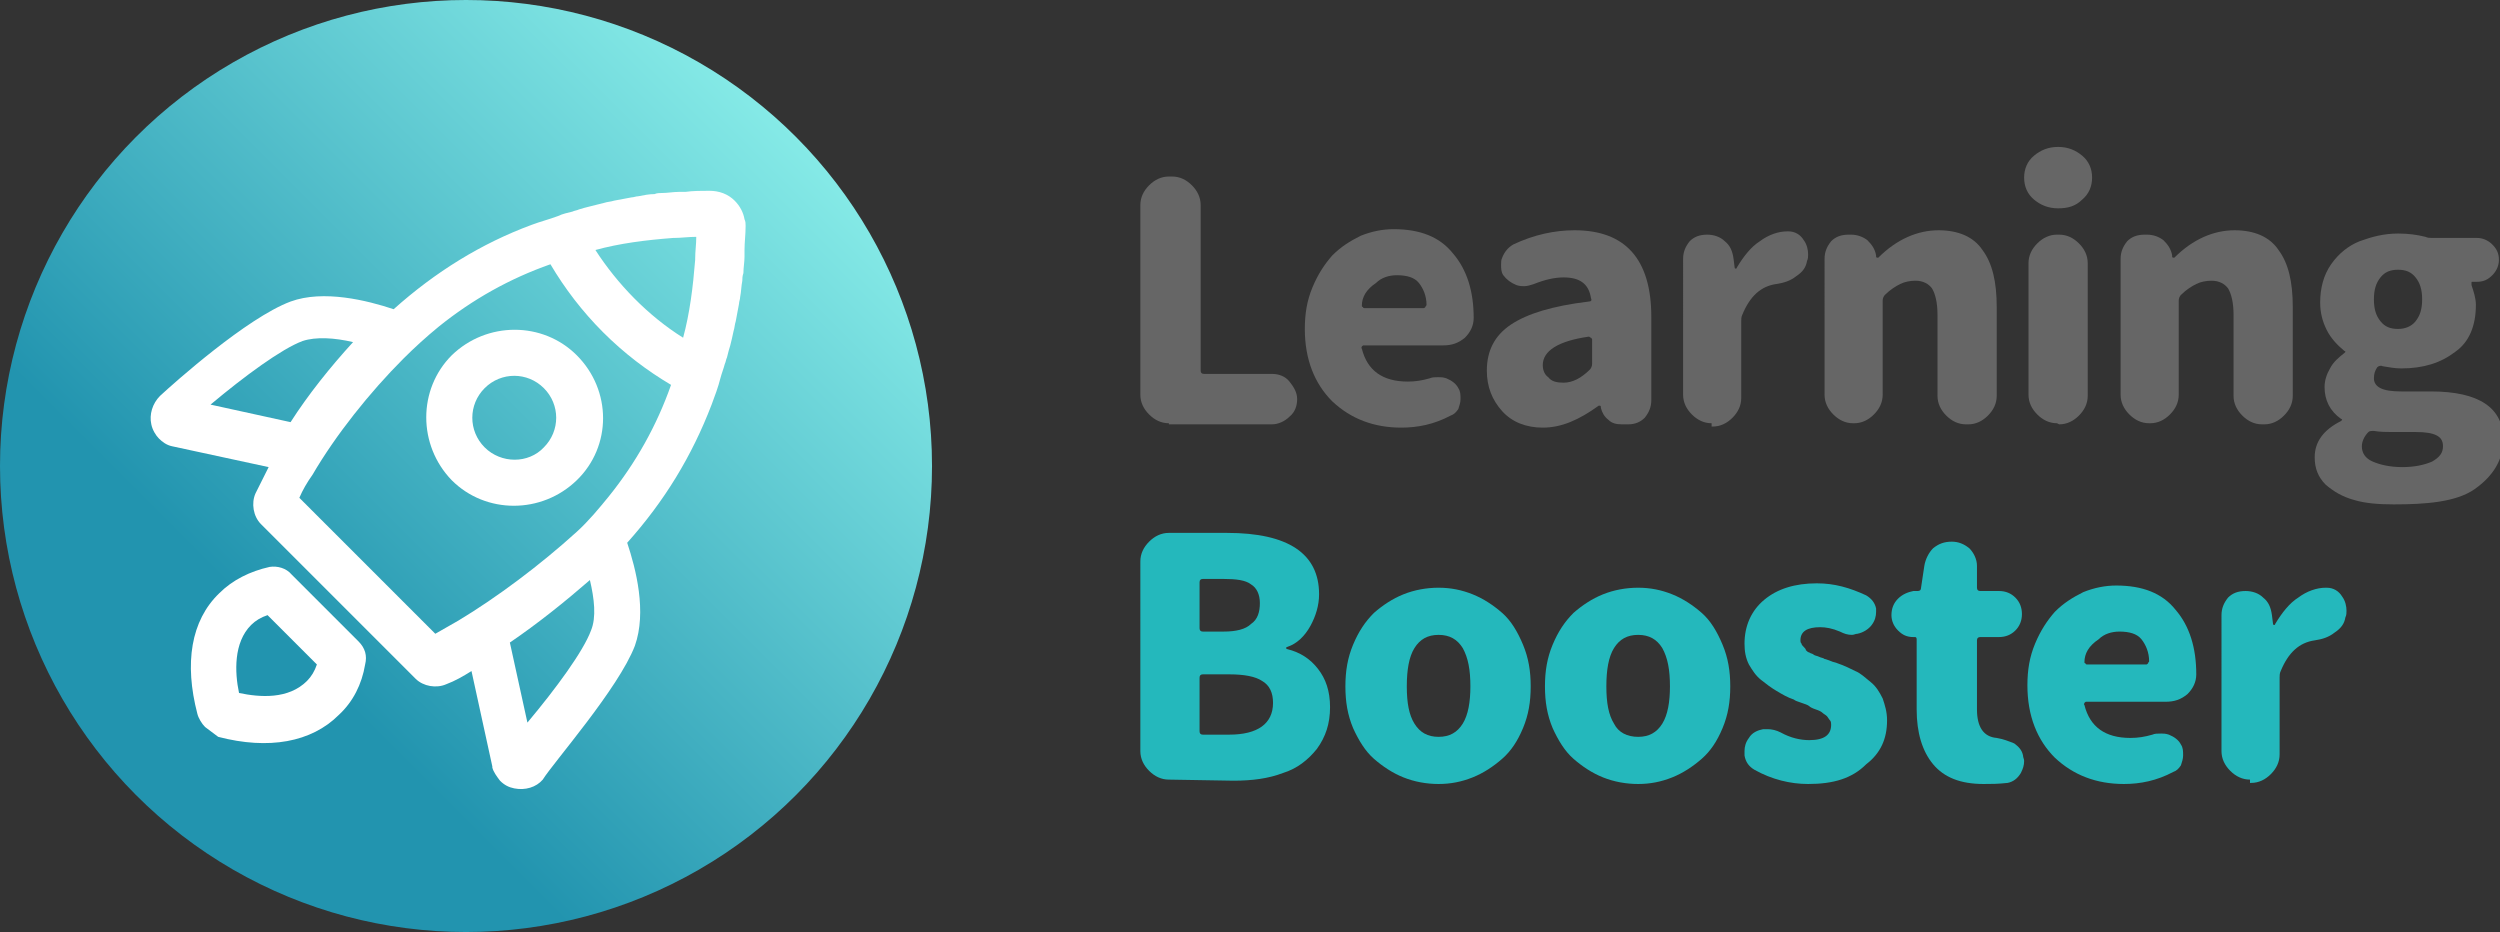 <?xml version="1.0" encoding="utf-8"?>
<!-- Generator: Adobe Illustrator 26.5.0, SVG Export Plug-In . SVG Version: 6.00 Build 0)  -->
<svg version="1.1" id="レイヤー_1" xmlns="http://www.w3.org/2000/svg" xmlns:xlink="http://www.w3.org/1999/xlink" x="0px"
	 y="0px" viewBox="0 0 228 85" style="enable-background:new 0 0 228 85;" xml:space="preserve">
<rect x="0" y="0" width="228" height="85" fill="#333333" stroke="none"/>
<style type="text/css">
	.st0{fill:#666666;}
	.st1{fill:#24B8BC;}
	.st2{fill:url(#SVGID_1_);}
	.st3{fill:#FFFFFF;}
</style>
<g>
	<g>
		<g>
			<path class="st0" d="M106.6,38.6c-0.7,0-1.3-0.3-1.8-0.8S104,36.7,104,36V18.7c0-0.7,0.3-1.3,0.8-1.8s1.1-0.8,1.8-0.8h0.3
				c0.7,0,1.3,0.3,1.8,0.8s0.8,1.1,0.8,1.8v15.1c0,0.2,0.1,0.3,0.3,0.3h6.2c0.6,0,1.2,0.2,1.6,0.7s0.7,1,0.7,1.6s-0.2,1.2-0.7,1.6
				c-0.4,0.4-1,0.7-1.6,0.7h-9.4V38.6z"/>
			<path class="st0" d="M127.8,39c-2.5,0-4.6-0.8-6.3-2.4c-1.6-1.6-2.5-3.8-2.5-6.6c0-1.4,0.2-2.6,0.7-3.8c0.5-1.2,1.1-2.1,1.8-2.9
				c0.8-0.8,1.6-1.3,2.6-1.8c1-0.4,2-0.6,3-0.6c2.4,0,4.2,0.7,5.4,2.2c1.3,1.5,1.9,3.5,1.9,5.9c0,0.7-0.3,1.3-0.8,1.8
				c-0.6,0.5-1.2,0.7-2,0.7h-7.2c-0.1,0-0.1,0-0.2,0.1c0,0.1-0.1,0.1,0,0.2c0.5,2,1.9,3,4.2,3c0.7,0,1.3-0.1,2-0.3
				c0.2-0.1,0.5-0.1,0.8-0.1c0.2,0,0.4,0,0.7,0.1c0.5,0.2,0.9,0.5,1.1,0.9c0.2,0.3,0.2,0.6,0.2,1c0,0.3-0.1,0.6-0.2,0.9
				c-0.2,0.3-0.4,0.5-0.7,0.6C130.8,38.7,129.3,39,127.8,39z M124.2,27.9c0,0,0,0.1,0.1,0.1c0,0.1,0.1,0.1,0.2,0.1h5.3
				c0.1,0,0.1,0,0.2-0.1c0-0.1,0.1-0.1,0.1-0.2c0-0.8-0.3-1.5-0.7-2s-1.1-0.7-2-0.7c-0.7,0-1.4,0.2-1.9,0.7
				C124.6,26.4,124.2,27.1,124.2,27.9z"/>
			<path class="st0" d="M140.7,39c-1.5,0-2.8-0.5-3.7-1.5s-1.4-2.2-1.4-3.7c0-1.8,0.7-3.2,2.2-4.2s3.8-1.7,7.1-2.1
				c0.2,0,0.3-0.1,0.2-0.3c-0.2-1.3-1-1.9-2.5-1.9c-0.8,0-1.7,0.2-2.7,0.6c-0.3,0.1-0.6,0.2-0.9,0.2c-0.2,0-0.4,0-0.7-0.1
				c-0.5-0.2-0.9-0.5-1.2-0.9c-0.2-0.3-0.2-0.6-0.2-1c0-0.2,0-0.4,0.1-0.6c0.2-0.5,0.5-0.9,1-1.2c1.9-0.9,3.8-1.3,5.6-1.3
				c4.6,0,7,2.6,7,7.9v7.6c0,0.6-0.2,1.1-0.6,1.6c-0.4,0.4-0.9,0.6-1.5,0.6h-0.6c-0.5,0-0.9-0.1-1.2-0.4c-0.4-0.3-0.6-0.7-0.7-1.1
				v-0.1c0,0,0-0.1-0.1-0.1h-0.1C144,38.3,142.4,39,140.7,39z M142.6,34.9c0.8,0,1.6-0.4,2.4-1.2c0.1-0.1,0.2-0.3,0.2-0.5V31
				c0-0.1,0-0.1-0.1-0.2c-0.1,0-0.1-0.1-0.2-0.1l0,0c-2.8,0.4-4.2,1.3-4.2,2.6c0,0.5,0.2,0.9,0.5,1.1
				C141.5,34.8,142,34.9,142.6,34.9z"/>
			<path class="st0" d="M156.1,38.6c-0.7,0-1.3-0.3-1.8-0.8s-0.8-1.1-0.8-1.8V23.6c0-0.6,0.2-1.1,0.6-1.6c0.4-0.4,0.9-0.6,1.6-0.6
				c0.6,0,1.2,0.2,1.6,0.6c0.5,0.4,0.7,0.9,0.8,1.6l0.1,0.8c0,0,0,0.1,0.1,0.1c0,0,0.1,0,0.1-0.1c0.6-1,1.3-1.9,2.1-2.4
				c0.8-0.6,1.7-0.9,2.5-0.9h0.1c0.6,0,1.1,0.3,1.4,0.8c0.3,0.4,0.4,0.9,0.4,1.3c0,0.2,0,0.4-0.1,0.6c-0.1,0.6-0.4,1-1,1.4
				c-0.5,0.4-1.1,0.6-1.8,0.7c-1.4,0.2-2.4,1.1-3.1,2.8c-0.1,0.2-0.1,0.4-0.1,0.6v7c0,0.7-0.3,1.3-0.8,1.8s-1.1,0.8-1.8,0.8h-0.1
				V38.6z"/>
			<path class="st0" d="M169,38.6c-0.7,0-1.3-0.3-1.8-0.8s-0.8-1.1-0.8-1.8V23.6c0-0.6,0.2-1.1,0.6-1.6c0.4-0.4,0.9-0.6,1.6-0.6h0.2
				c0.6,0,1.1,0.2,1.5,0.5c0.4,0.4,0.7,0.8,0.8,1.4v0.1c0,0,0,0.1,0.1,0.1h0.1c1.7-1.7,3.6-2.5,5.5-2.5c1.8,0,3.2,0.6,4,1.8
				c0.9,1.2,1.3,2.9,1.3,5.2v8.1c0,0.7-0.3,1.3-0.8,1.8s-1.1,0.8-1.8,0.8h-0.2c-0.7,0-1.3-0.3-1.8-0.8s-0.8-1.1-0.8-1.8v-7.4
				c0-1.1-0.2-1.9-0.5-2.4c-0.3-0.4-0.8-0.7-1.5-0.7c-0.5,0-1,0.1-1.4,0.3c-0.4,0.2-0.9,0.5-1.4,1c-0.1,0.1-0.2,0.3-0.2,0.5V36
				c0,0.7-0.3,1.3-0.8,1.8s-1.1,0.8-1.8,0.8H169z"/>
			<path class="st0" d="M187.7,19c-0.9,0-1.6-0.3-2.2-0.8c-0.6-0.5-0.9-1.2-0.9-2c0-0.8,0.3-1.5,0.9-2c0.6-0.5,1.3-0.8,2.2-0.8
				s1.6,0.3,2.2,0.8c0.6,0.5,0.9,1.2,0.9,2c0,0.8-0.3,1.5-0.9,2C189.3,18.8,188.6,19,187.7,19z M187.6,38.6c-0.7,0-1.3-0.3-1.8-0.8
				S185,36.7,185,36V24c0-0.7,0.3-1.3,0.8-1.8s1.1-0.8,1.8-0.8h0.2c0.7,0,1.3,0.3,1.8,0.8s0.8,1.1,0.8,1.8v12.1
				c0,0.7-0.3,1.3-0.8,1.8s-1.1,0.8-1.8,0.8L187.6,38.6L187.6,38.6z"/>
			<path class="st0" d="M196,38.6c-0.7,0-1.3-0.3-1.8-0.8s-0.8-1.1-0.8-1.8V23.6c0-0.6,0.2-1.1,0.6-1.6c0.4-0.4,0.9-0.6,1.6-0.6h0.2
				c0.6,0,1.1,0.2,1.5,0.5c0.4,0.4,0.7,0.8,0.8,1.4v0.1c0,0,0,0.1,0.1,0.1h0.1c1.7-1.7,3.6-2.5,5.5-2.5c1.8,0,3.2,0.6,4,1.8
				c0.9,1.2,1.3,2.9,1.3,5.2v8.1c0,0.7-0.3,1.3-0.8,1.8s-1.1,0.8-1.8,0.8h-0.2c-0.7,0-1.3-0.3-1.8-0.8s-0.8-1.1-0.8-1.8v-7.4
				c0-1.1-0.2-1.9-0.5-2.4c-0.3-0.4-0.8-0.7-1.5-0.7c-0.5,0-1,0.1-1.4,0.3s-0.9,0.5-1.4,1c-0.1,0.1-0.2,0.3-0.2,0.5V36
				c0,0.7-0.3,1.3-0.8,1.8s-1.1,0.8-1.8,0.8H196z"/>
			<path class="st0" d="M218.3,46c-1.4,0-2.6-0.1-3.6-0.4c-1.1-0.3-1.9-0.8-2.6-1.4c-0.7-0.7-1-1.5-1-2.5c0-1.4,0.8-2.5,2.4-3.3
				l0.1-0.1c0,0,0-0.1-0.1-0.1c-1-0.7-1.5-1.7-1.5-2.9c0-0.6,0.2-1.2,0.5-1.7c0.3-0.6,0.8-1,1.3-1.4l0.1-0.1c0,0,0-0.1-0.1-0.1
				c-0.6-0.5-1.2-1.1-1.6-1.9c-0.4-0.8-0.6-1.6-0.6-2.5c0-1.3,0.3-2.5,1-3.5s1.6-1.7,2.6-2.1c1.1-0.4,2.2-0.7,3.5-0.7
				c0.9,0,1.7,0.1,2.5,0.3c0.2,0.1,0.4,0.1,0.6,0.1h4.1c0.5,0,1,0.2,1.4,0.6s0.6,0.8,0.6,1.4c0,0.5-0.2,1-0.6,1.4
				c-0.4,0.4-0.8,0.6-1.4,0.6h-0.4c-0.1,0-0.1,0-0.1,0.1s0,0.1,0,0.2c0.2,0.6,0.4,1.2,0.4,1.8c0,1.9-0.6,3.4-1.9,4.3
				c-1.3,1-2.9,1.5-4.9,1.5c-0.6,0-1.1-0.1-1.7-0.2c-0.2-0.1-0.4,0-0.5,0.1c-0.2,0.3-0.3,0.6-0.3,1s0.2,0.7,0.6,0.9s1,0.3,1.9,0.3
				h2.7c4.4,0,6.6,1.5,6.6,4.4c0,1.8-0.9,3.3-2.6,4.5S221.2,46,218.3,46z M219.1,42.6c1.1,0,2-0.2,2.7-0.5c0.7-0.4,1-0.8,1-1.4
				c0-0.5-0.2-0.8-0.6-1s-1-0.3-1.9-0.3h-1.6c-1,0-1.7,0-2.2-0.1c-0.1,0-0.1,0-0.1,0c-0.1,0-0.3,0-0.4,0.1c-0.4,0.4-0.6,0.9-0.6,1.3
				c0,0.6,0.3,1.1,1,1.4S218,42.6,219.1,42.6z M218.7,30c0.6,0,1.2-0.2,1.6-0.7c0.4-0.5,0.6-1.1,0.6-2s-0.2-1.5-0.6-2
				c-0.4-0.5-0.9-0.7-1.6-0.7s-1.2,0.2-1.6,0.7c-0.4,0.5-0.6,1.1-0.6,2s0.2,1.5,0.6,2S218,30,218.7,30z"/>
		</g>
		<g>
			<path class="st1" d="M106.6,71.1c-0.7,0-1.3-0.3-1.8-0.8s-0.8-1.1-0.8-1.8V51.2c0-0.7,0.3-1.3,0.8-1.8s1.1-0.8,1.8-0.8h5.3
				c5.6,0,8.4,1.9,8.4,5.6c0,1-0.3,2-0.8,2.9s-1.2,1.6-2.1,1.9c0,0-0.1,0-0.1,0.1c0,0,0,0.1,0.1,0.1c1.2,0.3,2.1,0.9,2.8,1.8
				c0.7,0.9,1.1,2,1.1,3.5s-0.4,2.7-1.2,3.8c-0.8,1-1.8,1.8-3.1,2.2c-1.3,0.5-2.8,0.7-4.5,0.7L106.6,71.1L106.6,71.1z M109.4,57.3
				c0,0.2,0.1,0.3,0.3,0.3h1.9c1.1,0,2-0.2,2.5-0.7c0.6-0.4,0.8-1.1,0.8-1.9c0-0.8-0.3-1.4-0.8-1.7c-0.5-0.4-1.4-0.5-2.5-0.5h-1.9
				c-0.2,0-0.3,0.1-0.3,0.3V57.3z M109.4,66.7c0,0.2,0.1,0.3,0.3,0.3h2.4c2.6,0,4-1,4-2.9c0-0.9-0.3-1.6-1-2c-0.6-0.4-1.6-0.6-3-0.6
				h-2.4c-0.2,0-0.3,0.1-0.3,0.3V66.7z"/>
			<path class="st1" d="M131.2,71.5c-1.1,0-2.2-0.2-3.2-0.6s-1.9-1-2.7-1.7c-0.8-0.7-1.4-1.7-1.9-2.8c-0.5-1.2-0.7-2.4-0.7-3.8
				c0-1.4,0.2-2.6,0.7-3.8s1.1-2.1,1.9-2.9c0.8-0.7,1.7-1.3,2.7-1.7s2.1-0.6,3.2-0.6c1.1,0,2.1,0.2,3.1,0.6c1,0.4,1.9,1,2.7,1.7
				s1.4,1.7,1.9,2.9s0.7,2.4,0.7,3.8s-0.2,2.6-0.7,3.8s-1.1,2.1-1.9,2.8c-0.8,0.7-1.7,1.3-2.7,1.7C133.3,71.3,132.3,71.5,131.2,71.5
				z M131.2,67.2c1,0,1.7-0.4,2.2-1.2c0.5-0.8,0.7-2,0.7-3.4c0-1.5-0.2-2.6-0.7-3.5c-0.5-0.8-1.2-1.2-2.2-1.2s-1.7,0.4-2.2,1.2
				s-0.7,2-0.7,3.5s0.2,2.6,0.7,3.4S130.2,67.2,131.2,67.2z"/>
			<path class="st1" d="M149.4,71.5c-1.1,0-2.2-0.2-3.2-0.6s-1.9-1-2.7-1.7s-1.4-1.7-1.9-2.8c-0.5-1.2-0.7-2.4-0.7-3.8
				c0-1.4,0.2-2.6,0.7-3.8s1.1-2.1,1.9-2.9c0.8-0.7,1.7-1.3,2.7-1.7s2.1-0.6,3.2-0.6c1.1,0,2.1,0.2,3.1,0.6c1,0.4,1.9,1,2.7,1.7
				s1.4,1.7,1.9,2.9s0.7,2.4,0.7,3.8s-0.2,2.6-0.7,3.8s-1.1,2.1-1.9,2.8c-0.8,0.7-1.7,1.3-2.7,1.7C151.5,71.3,150.5,71.5,149.4,71.5
				z M149.4,67.2c1,0,1.7-0.4,2.2-1.2c0.5-0.8,0.7-2,0.7-3.4c0-1.5-0.2-2.6-0.7-3.5c-0.5-0.8-1.2-1.2-2.2-1.2s-1.7,0.4-2.2,1.2
				s-0.7,2-0.7,3.5s0.2,2.6,0.7,3.4C147.6,66.8,148.4,67.2,149.4,67.2z"/>
			<path class="st1" d="M164.9,71.5c-1.6,0-3.3-0.4-4.9-1.3c-0.5-0.3-0.8-0.7-0.9-1.3c0-0.1,0-0.2,0-0.4c0-0.4,0.1-0.8,0.4-1.2
				c0.3-0.5,0.8-0.7,1.3-0.8c0.2,0,0.3,0,0.4,0c0.4,0,0.8,0.1,1.2,0.3c0.9,0.5,1.8,0.7,2.6,0.7c1.4,0,2-0.5,2-1.4
				c0-0.1,0-0.3-0.1-0.4s-0.2-0.3-0.3-0.4s-0.3-0.2-0.4-0.3s-0.3-0.2-0.6-0.3c-0.3-0.1-0.5-0.2-0.6-0.3c-0.1-0.1-0.4-0.2-0.7-0.3
				c-0.3-0.1-0.6-0.2-0.7-0.3c-0.6-0.2-1.1-0.5-1.6-0.8s-0.9-0.6-1.4-1s-0.8-0.9-1.1-1.4c-0.3-0.6-0.4-1.2-0.4-1.9
				c0-1.6,0.6-3,1.8-4s2.8-1.5,4.8-1.5c1.6,0,3,0.4,4.5,1.1c0.5,0.3,0.8,0.7,0.9,1.2c0,0.1,0,0.2,0,0.3c0,0.4-0.1,0.8-0.4,1.2
				c-0.3,0.4-0.8,0.7-1.3,0.8c-0.2,0-0.3,0.1-0.5,0.1c-0.4,0-0.7-0.1-1.1-0.3c-0.7-0.3-1.3-0.4-1.8-0.4c-1.2,0-1.8,0.4-1.8,1.2
				c0,0.1,0,0.2,0.1,0.3c0,0.1,0.1,0.2,0.2,0.3s0.2,0.2,0.2,0.3c0.1,0.1,0.2,0.2,0.3,0.2c0.1,0.1,0.3,0.1,0.4,0.2
				c0.1,0.1,0.3,0.1,0.5,0.2c0.2,0.1,0.4,0.1,0.5,0.2c0.1,0,0.3,0.1,0.6,0.2c0.2,0.1,0.4,0.1,0.6,0.2c0.6,0.2,1.2,0.5,1.6,0.7
				c0.5,0.2,0.9,0.6,1.4,1s0.8,0.9,1.1,1.5c0.2,0.6,0.4,1.2,0.4,2c0,1.7-0.6,3-1.9,4C168.9,71,167.2,71.5,164.9,71.5z"/>
			<path class="st1" d="M180.9,71.5c-2.1,0-3.6-0.6-4.6-1.8c-1-1.2-1.5-2.9-1.5-5v-6.4c0-0.2-0.1-0.2-0.2-0.2h-0.1
				c-0.6,0-1-0.2-1.4-0.6c-0.4-0.4-0.6-0.9-0.6-1.4c0-0.6,0.2-1.1,0.6-1.5c0.4-0.4,0.9-0.6,1.4-0.7h0.4c0.2,0,0.3-0.1,0.3-0.3l0.3-2
				c0.1-0.6,0.4-1.2,0.8-1.6c0.5-0.4,1-0.6,1.7-0.6c0.6,0,1.1,0.2,1.6,0.6c0.4,0.4,0.7,1,0.7,1.6v2c0,0.2,0.1,0.3,0.3,0.3h1.7
				c0.6,0,1.1,0.2,1.5,0.6s0.6,0.9,0.6,1.5s-0.2,1.1-0.6,1.5s-0.9,0.6-1.5,0.6h-1.7c-0.2,0-0.3,0.1-0.3,0.3v6.3
				c0,1.6,0.6,2.5,1.8,2.6c0.6,0.1,1.1,0.3,1.6,0.5c0.4,0.3,0.7,0.6,0.8,1.1c0,0.2,0.1,0.3,0.1,0.5c0,0.4-0.1,0.7-0.3,1.1
				c-0.3,0.5-0.7,0.8-1.2,0.9C182.2,71.5,181.6,71.5,180.9,71.5z"/>
			<path class="st1" d="M193.7,71.5c-2.5,0-4.6-0.8-6.3-2.4c-1.6-1.6-2.5-3.8-2.5-6.6c0-1.4,0.2-2.6,0.7-3.8s1.1-2.1,1.8-2.9
				c0.8-0.8,1.6-1.3,2.6-1.8c1-0.4,2-0.6,3-0.6c2.4,0,4.2,0.7,5.4,2.2c1.3,1.5,1.9,3.5,1.9,5.9c0,0.7-0.3,1.3-0.8,1.8
				c-0.6,0.5-1.2,0.7-2,0.7h-7.2c-0.1,0-0.1,0-0.2,0.1c0,0.1-0.1,0.1,0,0.2c0.5,2,1.9,3,4.2,3c0.7,0,1.3-0.1,2-0.3
				c0.2-0.1,0.5-0.1,0.8-0.1c0.2,0,0.4,0,0.7,0.1c0.5,0.2,0.9,0.5,1.1,0.9c0.2,0.3,0.2,0.6,0.2,1c0,0.3-0.1,0.6-0.2,0.9
				c-0.2,0.3-0.4,0.5-0.7,0.6C196.7,71.2,195.2,71.5,193.7,71.5z M190.1,60.4c0,0,0,0.1,0.1,0.1c0,0.1,0.1,0.1,0.2,0.1h5.3
				c0.1,0,0.1,0,0.2-0.1c0-0.1,0.1-0.1,0.1-0.2c0-0.8-0.3-1.5-0.7-2s-1.1-0.7-2-0.7c-0.7,0-1.4,0.2-1.9,0.7
				C190.5,58.9,190.1,59.6,190.1,60.4z"/>
			<path class="st1" d="M205.2,71.1c-0.7,0-1.3-0.3-1.8-0.8s-0.8-1.1-0.8-1.8V56.1c0-0.6,0.2-1.1,0.6-1.6c0.4-0.4,0.9-0.6,1.6-0.6
				c0.6,0,1.2,0.2,1.6,0.6c0.5,0.4,0.7,0.9,0.8,1.6l0.1,0.8c0,0,0,0.1,0.1,0.1c0,0,0.1,0,0.1-0.1c0.6-1,1.3-1.9,2.1-2.4
				c0.8-0.6,1.7-0.9,2.5-0.9h0.1c0.6,0,1.1,0.3,1.4,0.8c0.3,0.4,0.4,0.9,0.4,1.3c0,0.2,0,0.4-0.1,0.6c-0.1,0.6-0.4,1-1,1.4
				c-0.5,0.4-1.1,0.6-1.8,0.7c-1.4,0.2-2.4,1.1-3.1,2.8c-0.1,0.2-0.1,0.4-0.1,0.6v7c0,0.7-0.3,1.3-0.8,1.8s-1.1,0.8-1.8,0.8h-0.1
				V71.1z"/>
		</g>
	</g>
	<g>
		<linearGradient id="SVGID_1_" gradientUnits="userSpaceOnUse" x1="89.601" y1="-4.561" x2="14.998" y2="70.041">
			<stop  offset="0.135" style="stop-color:#94F7EF"/>
			<stop  offset="0.85" style="stop-color:#2294AF"/>
		</linearGradient>
		<circle class="st2" cx="42.5" cy="42.5" r="42.5"/>
		<g>
			<g>
				<path class="st3" d="M52.6,32.4c-3.1-3.1-8.2-3.1-11.4,0c-3.1,3.1-3.1,8.2,0,11.4c3.1,3.1,8.2,3.1,11.4,0
					C55.8,40.7,55.8,35.6,52.6,32.4z M44.2,40.8c-1.5-1.5-1.5-3.9,0-5.4c1.5-1.5,3.9-1.5,5.4,0c1.5,1.5,1.5,3.9,0,5.4
					C48.2,42.3,45.7,42.3,44.2,40.8z"/>
				<path class="st3" d="M57.9,58.9c1.1-3.1,0.1-7-0.7-9.4c3.4-3.8,5.9-7.9,7.7-12.6c0.3-0.8,0.6-1.6,0.8-2.4
					c0.1-0.4,0.3-0.9,0.4-1.3c0.1-0.2,0.1-0.4,0.2-0.6c0.1-0.4,0.2-0.8,0.3-1.1c0.1-0.4,0.2-0.8,0.3-1.3c0.1-0.3,0.1-0.6,0.2-0.9
					c0.1-0.5,0.2-1.1,0.3-1.6c0-0.2,0.1-0.4,0.1-0.6c0.1-0.5,0.1-1,0.2-1.5c0-0.2,0-0.4,0.1-0.7c0-0.5,0.1-1,0.1-1.5
					c0-0.2,0-0.4,0-0.6c0-0.7,0.1-1.4,0.1-2.2c0-0.2,0-0.4-0.1-0.6c-0.1-0.6-0.4-1.2-0.9-1.7c-0.6-0.6-1.4-0.9-2.3-0.9
					c-0.7,0-1.5,0-2.2,0.1c-0.2,0-0.4,0-0.6,0c-0.5,0-1,0.1-1.5,0.1c-0.2,0-0.5,0-0.7,0.1c-0.5,0-1,0.1-1.5,0.2
					c-0.2,0-0.4,0.1-0.6,0.1c-0.5,0.1-1.1,0.2-1.6,0.3c-0.3,0.1-0.6,0.1-0.9,0.2c-0.4,0.1-0.8,0.2-1.2,0.3c-0.4,0.1-0.8,0.2-1.1,0.3
					c-0.2,0.1-0.4,0.1-0.6,0.2c-0.4,0.1-0.9,0.2-1.3,0.4c-0.8,0.3-1.6,0.5-2.4,0.8c-4.6,1.7-8.8,4.3-12.6,7.7
					c-2.4-0.8-6.4-1.8-9.4-0.7c-4,1.5-10.6,7.4-11.9,8.6c-0.7,0.7-1,1.7-0.8,2.6c0.1,0.5,0.4,1,0.7,1.3c0.3,0.3,0.7,0.6,1.2,0.7
					l8.8,1.9c-0.4,0.8-0.8,1.6-1.2,2.4c-0.4,0.9-0.2,2.1,0.5,2.8l14.1,14.1c0.7,0.7,1.9,0.9,2.8,0.5c0.8-0.3,1.5-0.7,2.3-1.2
					l1.9,8.7l0,0.1c0.1,0.4,0.4,0.8,0.7,1.2c0.4,0.4,0.8,0.6,1.3,0.7c1,0.2,2-0.1,2.6-0.8C50.5,69.5,56.4,62.8,57.9,58.9z
					 M19.2,36.9c3.1-2.6,6.5-5.1,8.4-5.8c1.2-0.4,2.9-0.3,4.6,0.1c-2.1,2.3-4.1,4.8-5.7,7.3L19.2,36.9z M61.4,21.7c0,0,0.1,0,0.1,0
					c0.6,0,1.3-0.1,2-0.1c0,0.7-0.1,1.3-0.1,2c0,0,0,0.1,0,0.1c-0.2,2.5-0.5,4.9-1.1,7.1c0,0,0,0,0,0c-3.2-2-6-4.9-8-8c0,0,0,0,0,0
					C56.5,22.2,58.8,21.9,61.4,21.7z M41.8,56.6c-0.7,0.4-1.4,0.8-2.1,1.2L27.3,45.4c0.3-0.7,0.7-1.4,1.2-2.1
					c2.1-3.6,5.2-7.5,8.3-10.6c1-1,2.1-2,3.2-2.9c3.1-2.5,6.5-4.4,10.2-5.7c1.3,2.2,2.9,4.3,4.8,6.2c1.9,1.9,4,3.5,6.2,4.8
					c-1.3,3.7-3.2,7.1-5.7,10.2c-0.9,1.1-1.8,2.2-2.9,3.2C49.3,51.5,45.3,54.5,41.8,56.6z M46.5,58.6c2.5-1.7,5-3.7,7.3-5.7
					c0.4,1.7,0.6,3.4,0.1,4.6c-0.7,1.9-3.2,5.3-5.8,8.4L46.5,58.6z"/>
			</g>
			<path class="st3" d="M18.7,66.3c-0.3-0.3-0.6-0.8-0.7-1.2c-1.2-4.6-0.6-8.5,2-11c1.2-1.2,2.8-2,4.6-2.4c0.7-0.1,1.5,0.1,2,0.7
				l6.1,6.1c0.6,0.6,0.8,1.3,0.6,2.1c-0.3,1.8-1.1,3.4-2.4,4.6c-2.5,2.5-6.4,3.2-11,2C19.5,66.9,19.1,66.6,18.7,66.3z M24.4,56.1
				c-0.6,0.2-1.1,0.5-1.5,0.9c-1.6,1.6-1.5,4.3-1.1,6.2c1.9,0.4,4.5,0.6,6.2-1.1c0.4-0.4,0.7-0.9,0.9-1.5L24.4,56.1z M29.7,61.4
				L29.7,61.4L29.7,61.4z M29.2,59.7C29.2,59.7,29.2,59.7,29.2,59.7C29.2,59.7,29.2,59.7,29.2,59.7z M25.4,55.8
				C25.4,55.8,25.4,55.8,25.4,55.8C25.4,55.8,25.4,55.8,25.4,55.8z"/>
		</g>
	</g>
</g>
</svg>
